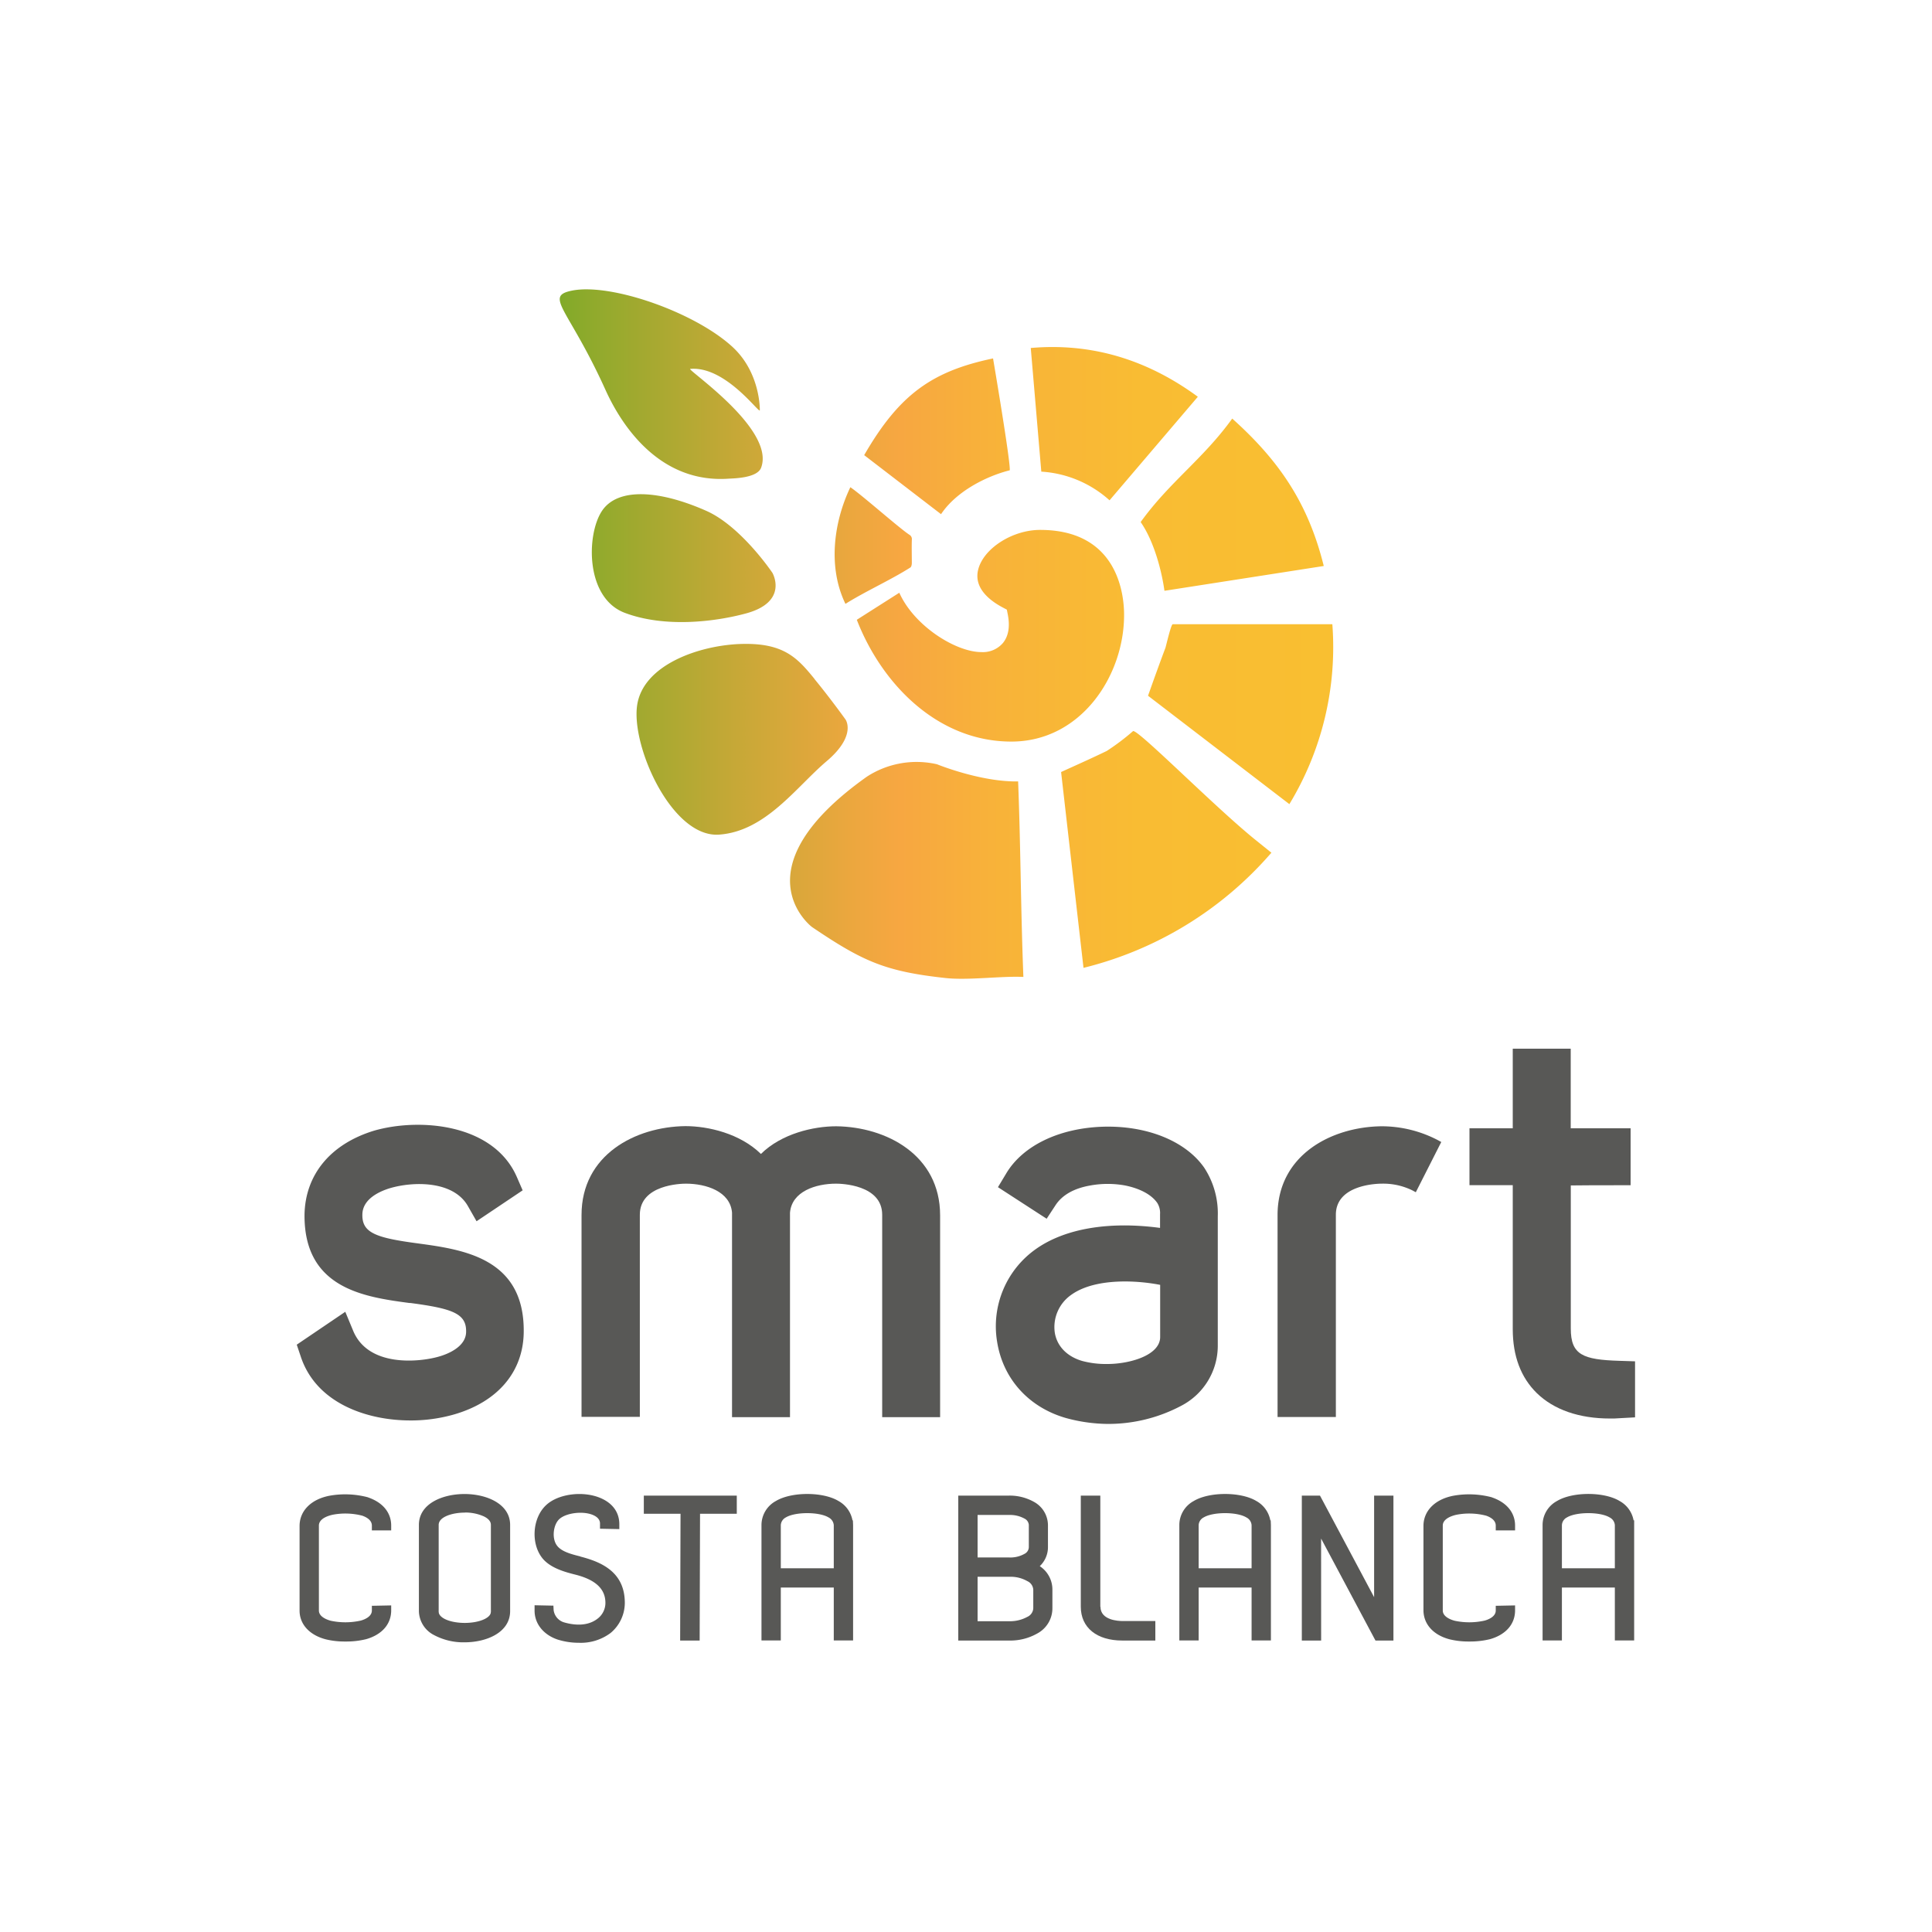 <svg id="Capa_1" data-name="Capa 1" xmlns="http://www.w3.org/2000/svg" xmlns:xlink="http://www.w3.org/1999/xlink" viewBox="0 0 500 500"><defs><style>.cls-1{fill:url(#Degradado_sin_nombre_23);}.cls-2{fill:#585856;}</style><linearGradient id="Degradado_sin_nombre_23" x1="144.86" y1="164.09" x2="345.02" y2="164.09" gradientUnits="userSpaceOnUse"><stop offset="0" stop-color="#81aa29"/><stop offset="0.04" stop-color="#8faa2c"/><stop offset="0.23" stop-color="#c7a837"/><stop offset="0.37" stop-color="#eaa73e"/><stop offset="0.44" stop-color="#f7a741"/><stop offset="0.57" stop-color="#f8b339"/><stop offset="0.75" stop-color="#f9bc33"/><stop offset="1" stop-color="#f9bf31"/></linearGradient></defs><path class="cls-1" d="M224.35,201a23.6,23.6,0,0,1,18.14-3.21s11.3,4.62,21,4.44c.67,17.42.67,32.82,1.36,50.6-5.65-.27-14.27.92-20.09.29-15.7-1.7-21.48-4.33-34.59-13.19C209.85,239.72,190.71,224.88,224.35,201ZM325,217.43c-10.68-8.6-30.8-29.05-31.79-28.2a59.75,59.75,0,0,1-6.79,5.12c-4,1.94-8,3.71-11.81,5.45,1.91,16.69,3.85,33.67,5.8,50.68a94,94,0,0,0,48.63-29.8Zm19.8-55.88h-41.3c-.46.06-1.74,5.71-1.88,6.09-1.53,4.06-3,8.15-4.51,12.42l36.58,28.05A78.39,78.39,0,0,0,344.81,161.55Zm-2.21-15.07c-3.94-15.9-11.24-27-23.69-38.15-7.57,10.5-16.19,16.36-23.7,26.78,3.35,4.8,5.4,12.31,6.16,17.79ZM310,102.68c-13.08-9.6-27.45-14-43.24-12.62l2.73,32a29,29,0,0,1,17.66,7.42Zm-86.35,15.11,19.89,15.28c4-6,11.88-9.88,17.79-11.36.22-2.19-4.33-28.95-4.33-28.95C241.31,96.05,232.76,102,223.65,117.79Zm-4.85,38.49c5.15-3.24,11.84-6.24,16.81-9.42.26-.17.36-.73.37-1.12,0-2-.06-4,0-6a1.3,1.3,0,0,0-.67-1.37c-2.7-1.79-12.19-10.21-15.24-12.28C215.81,135,214.15,146.68,218.8,156.28Zm-8,19.43c-4.4-5.39-7.89-9.32-18.74-9.06s-25.81,5.33-27.2,16.1S174,216.84,186.08,216s20-12.35,27.85-19,4.9-10.78,4.9-10.78S215.18,181.09,210.77,175.71Zm-28-43.5c-12.22-5.41-22.94-6.07-27,0s-4.37,22.53,5.91,26.4,23.11,2.35,31.19.19c11.36-3,7-10.55,7-10.55S191.82,136.21,182.8,132.21Zm6.8-42.4c-9.82-9.06-31.66-16.66-41.67-14.58-7.18,1.5-.74,4.62,8.79,25.72,4.53,10,14.48,24.15,31.86,22.93,1.25-.08,7.36-.13,8.39-2.82,3.8-10-19.43-25.49-18.33-25.59,9.33-.81,18.24,12.19,18,10.64C196.64,106.11,196.85,96.51,189.6,89.81Zm79.59,47.33c-7.21,0-14.71,4.82-16.05,10.33-1.13,4.64,2.83,7.86,6.34,9.73l1.09.58.24,1.22c.61,3.12.2,5.6-1.22,7.37a6.83,6.83,0,0,1-5.61,2.39c-6.59,0-17.39-6.74-21.24-15.36l-11,7c6.49,16.72,21,31.52,40,31.52,18,0,29.17-17,29.17-32.73C290.94,154,289.37,137.14,269.19,137.14Z"/><path class="cls-2" d="M108.21,321.8h0c-10.88-1.44-14.5-2.71-14.43-7.42,0-4.09,4.46-6.06,7.11-6.87,6.05-1.79,16.43-2,20.2,4.62l2.24,3.93,11.93-8-1.46-3.36c-6-13.95-25.25-15.46-37-12.08C85.52,296.07,79,304,78.81,314.35c-.16,19.19,15.6,21.31,27.11,22.86l.28,0c10.89,1.45,14.5,2.72,14.43,7.42,0,4-4.94,5.86-7.08,6.46-4.84,1.4-18.27,2.9-22.19-6.78l-2-4.82L76.8,348l1.07,3.18c4.07,12.12,17.3,16.43,28.32,16.43a40.59,40.59,0,0,0,11.35-1.56c11.33-3.29,17.91-11.07,18-21.35C135.75,325.56,119.83,323.39,108.21,321.8Z"/><path class="cls-2" d="M216.42,291.48h0c-5.92,0-14.18,1.91-19.49,7.16l0,0c-5.42-5.3-13.64-7.2-19.55-7.2-12.95.15-26.88,7.43-26.88,23v52.24h15.09V314.38c0-7.82,10.71-8.05,11.93-8.05,5.22,0,11.47,2,11.93,7.5v52.93h15v-52.9c.45-5.55,6.71-7.53,11.93-7.53,1.22,0,11.93.23,11.93,8.05v52.38H243.3V314.52C243.3,298.91,229.37,291.63,216.42,291.48Z"/><path class="cls-2" d="M357.51,291.48c-12.94.16-26.88,7.43-26.88,23v52.24h15.09V314.38c0-7.82,10.71-8.05,11.93-8.05a17.08,17.08,0,0,1,7.89,1.75l.87.47,6.59-13-.82-.45A31.44,31.44,0,0,0,357.51,291.48Z"/><path class="cls-2" d="M285.22,291.6c-11.22.42-20.48,4.91-24.76,12l-2.19,3.64,12.6,8.17,2.29-3.49c1.74-2.67,4.81-4.4,9.08-5.13a25.16,25.16,0,0,1,8.88,0c3.94.79,6.91,2.4,8.38,4.53a4.89,4.89,0,0,1,.72,2.93v3.53c-13.18-1.76-24.51.15-32,5.38a24.44,24.44,0,0,0-10.19,23.95c1.5,9.73,8.22,17.17,18,19.92a42.28,42.28,0,0,0,10.54,1.48,40.29,40.29,0,0,0,19.16-4.71,17.5,17.5,0,0,0,9.43-15.32V314.79a21.56,21.56,0,0,0-3.53-12.62C306.78,295.24,296.67,291.2,285.22,291.6Zm-8.05,43.55c4-2.91,9.81-3.51,14-3.51a49,49,0,0,1,9.08.88V346c0,4.81-8,7-13.63,7a23.79,23.79,0,0,1-6.53-.78c-3.95-1.15-6.54-3.82-7.11-7.33A10.16,10.16,0,0,1,277.17,335.15Z"/><path class="cls-2" d="M419.1,352.18c-9.44-.29-12.58-1.54-12.58-8.32V306.79c3.73-.05,7.42-.05,11.27-.05H422V292h-15.5V271.4h-15V292h-11.2v14.72h11.2V344c0,6.94,2.1,12.5,6.23,16.54,4.4,4.29,10.94,6.57,18.92,6.57.86,0,1.7,0,2.5-.08l4-.22V352.31Z"/><path class="cls-2" d="M95.3,387.52a23,23,0,0,0-10-.43c-4.74.9-7.72,3.86-7.77,7.73v22c0,3.56,2.59,6.35,6.79,7.44a20.54,20.54,0,0,0,5.09.56,21.16,21.16,0,0,0,5.37-.61c4.1-1.18,6.46-3.9,6.46-7.46v-1.27l-5,.1v1.22c0,1.63-2,2.36-2.84,2.6a18.15,18.15,0,0,1-7.8.05c-.92-.25-3.07-1-3.07-2.65V394.82c0-1.95,2.82-2.66,3.69-2.83a17.48,17.48,0,0,1,7.51.26c.94.32,2.51,1.07,2.51,2.57v1.24h5v-1.24c0-3.35-2.17-6-6-7.3"/><path class="cls-2" d="M120.22,386.65c-5.69,0-11.81,2.49-11.81,8v22.3a7.12,7.12,0,0,0,3.93,6.21,16.16,16.16,0,0,0,7.88,1.87c5.68,0,11.8-2.53,11.8-8.08v-22.3c0-5.48-6.12-8-11.8-8m0,4.79a11.87,11.87,0,0,1,5,1c1.21.59,1.82,1.33,1.82,2.19l0,22.06a2.63,2.63,0,0,1-.08.89c-.48,1.39-3.35,2.43-6.67,2.43s-6.2-1-6.7-2.49a2.93,2.93,0,0,1-.06-.83l0-22.05c0-2.07,3.51-3.18,6.81-3.18"/><path class="cls-2" d="M150.18,402.8h0c-2.08-.52-4.67-1.16-5.9-2.64-1.6-1.88-1.1-5.56.45-7,1.77-1.65,6.2-2.19,8.78-1.06,1.79.78,1.78,1.92,1.77,2.29v1.24l5,.1v-1.27c0-3-1.67-5.37-4.75-6.72-4.56-2-11.08-1.16-14.21,1.8-3.7,3.46-4,10.45-.6,14.13,2.06,2.17,5.31,3.13,8.2,3.85,5.26,1.33,7.79,3.74,7.76,7.36a5.11,5.11,0,0,1-1.89,3.92c-2.65,2.17-6.18,1.8-8.66,1.11a3.82,3.82,0,0,1-2.85-3.21l-.06-1.16-4.87-.1,0,1.25c-.06,3.42,2.2,6.33,5.91,7.61a18.32,18.32,0,0,0,5.56.85,12.86,12.86,0,0,0,8.19-2.53,10.15,10.15,0,0,0,3.69-7.7c.06-8.1-6.11-10.7-11.49-12.08"/><polygon class="cls-2" points="166.62 391.76 176.12 391.76 176.02 424.57 181.07 424.57 181.17 391.76 190.68 391.76 190.68 387.06 166.62 387.06 166.62 391.76"/><path class="cls-2" d="M220.62,393.47a7.2,7.2,0,0,0-3.6-5c-4-2.44-12.2-2.44-16.24,0a7.09,7.09,0,0,0-3.71,6.22v29.86h5v-13.7h13.71v13.7h5V394.71l-.05-1.24Zm-18.55,1.24a2.39,2.39,0,0,1,1.3-2c2.44-1.48,8.64-1.48,11.06,0a2.46,2.46,0,0,1,1.35,2v11.16H202.07Z"/><path class="cls-2" d="M269.07,405.34a6.75,6.75,0,0,0,2.14-4.87v-5.83a6.93,6.93,0,0,0-3.61-5.95,12.81,12.81,0,0,0-6.45-1.63H248L248,424.57h13.2a14.08,14.08,0,0,0,7.25-1.83,7.39,7.39,0,0,0,3.91-6.57v-4.75a7.23,7.23,0,0,0-3.24-6.08m-3.26,13.11a9.28,9.28,0,0,1-4.66,1.12H253v-11.5h8.25a8.69,8.69,0,0,1,4.63,1.13,2.59,2.59,0,0,1,1.53,2.22v4.8a2.59,2.59,0,0,1-1.55,2.23m.4-18.08a2,2,0,0,1-1.17,1.79,7.41,7.41,0,0,1-3.94.91H253v-11h8.2a7.79,7.79,0,0,1,3.94.94,2,2,0,0,1,1.12,1.66Z"/><path class="cls-2" d="M284.76,415.82V387.06h-5.05v28.76c0,5.4,4.12,8.75,10.75,8.75H299v-5.05h-8.5c-1,0-5.7-.17-5.7-3.7"/><path class="cls-2" d="M328.76,393.47a7.23,7.23,0,0,0-3.6-5c-4-2.44-12.2-2.44-16.24,0a7.07,7.07,0,0,0-3.71,6.22v29.86h5v-13.7h13.7v13.7h5V394.71l-.05-1.24Zm-18.55,1.24a2.37,2.37,0,0,1,1.3-2c2.44-1.48,8.63-1.48,11.05,0a2.44,2.44,0,0,1,1.35,2v11.16h-13.7Z"/><polygon class="cls-2" points="355.62 413.35 341.61 387.06 336.91 387.06 336.91 424.57 341.91 424.57 341.9 398.18 355.97 424.57 360.62 424.57 360.62 387.06 355.62 387.06 355.62 413.35"/><path class="cls-2" d="M386.16,387.52a23,23,0,0,0-10-.43c-4.74.9-7.72,3.86-7.77,7.73v22c.06,3.56,2.59,6.35,6.79,7.44a20.54,20.54,0,0,0,5.09.56,21.62,21.62,0,0,0,5.37-.61c4.1-1.18,6.46-3.9,6.46-7.46v-1.27l-5,.1v1.22c0,1.63-2,2.36-2.84,2.6a18.11,18.11,0,0,1-7.79.05c-.93-.25-3.08-1-3.08-2.65V394.82c0-1.95,2.82-2.66,3.69-2.83a17.48,17.48,0,0,1,7.51.26c.94.32,2.51,1.07,2.51,2.57v1.24h5v-1.24c0-3.35-2.17-6-6-7.3"/><path class="cls-2" d="M422.77,393.47a7.18,7.18,0,0,0-3.6-5c-4-2.45-12.19-2.45-16.24,0a7.07,7.07,0,0,0-3.71,6.22v29.86h5v-13.7h13.7v13.7h5v-31.1Zm-18.55,1.24a2.37,2.37,0,0,1,1.3-2c2.44-1.48,8.63-1.48,11.05,0a2.44,2.44,0,0,1,1.35,2v11.16h-13.7Z"/></svg>